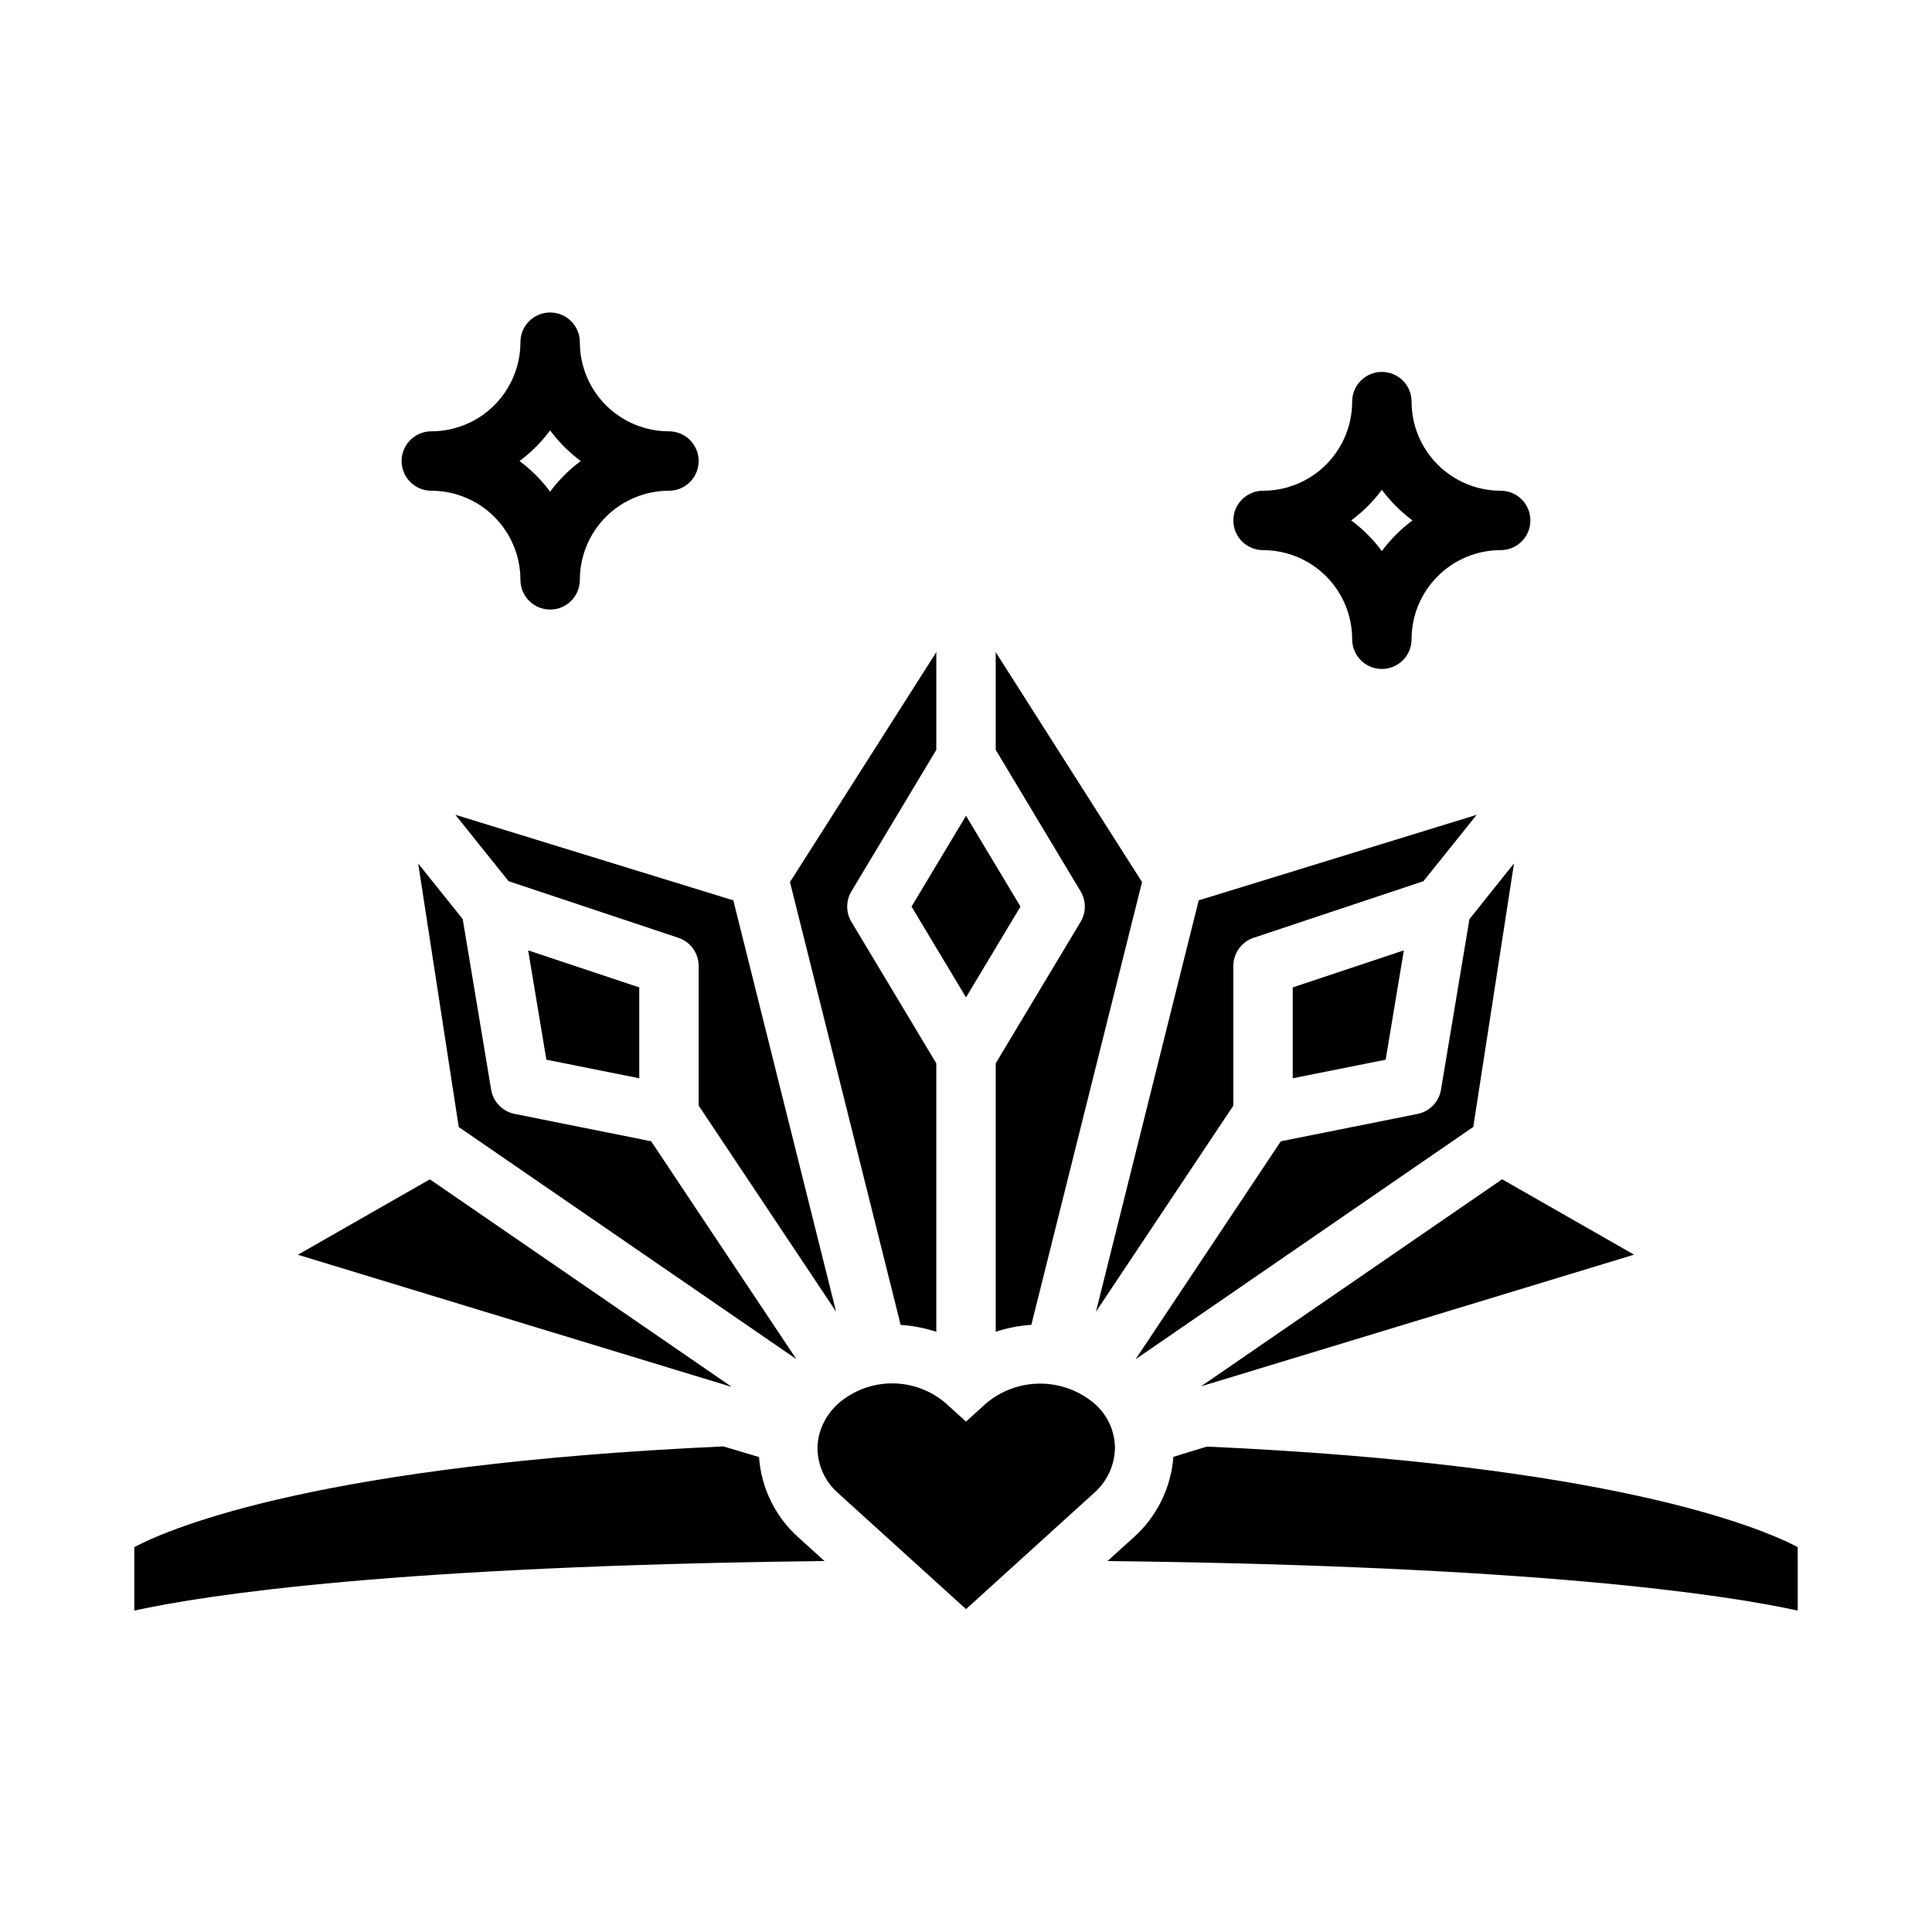 <?xml version="1.0" encoding="UTF-8"?>
<!-- Uploaded to: SVG Repo, www.svgrepo.com, Generator: SVG Repo Mixer Tools -->
<svg fill="#000000" width="800px" height="800px" version="1.1" viewBox="144 144 512 512" xmlns="http://www.w3.org/2000/svg">
 <g>
  <path d="m577.05 476.5-114.77 34.895 79.801-54.875zm-42.617-33.852-89.488 61.566 38.5-57.77 36.211-7.242c3.203-0.645 5.68-3.195 6.219-6.418l7.543-45.211 11.809-14.762zm-47.84-12.895v-24.078l29.441-9.816-4.824 28.977zm-24.922-47.152 73.66-22.664-14.102 17.586-45.02 15.004c-3.207 1.078-5.363 4.086-5.359 7.473v37l-36.406 54.617zm-53.797-65.777 38.777 60.93-29.332 117.34c-3.215 0.211-6.387 0.832-9.445 1.84v-71.137l22.492-37.488h-0.004c1.5-2.496 1.5-5.613 0-8.109l-22.488-37.484zm-7.871 43.375 14.438 24.055-14.438 24.059-14.438-24.059zm-7.871-43.375v25.891l-22.492 37.488v-0.004c-1.5 2.496-1.5 5.613 0 8.109l22.488 37.488v71.148-0.004c-3.059-1.004-6.231-1.617-9.445-1.824l-29.332-117.36zm-53.793 65.777 27.23 109-36.418-54.609v-36.996c0.004-3.391-2.168-6.402-5.383-7.473l-44.996-15.004-14.098-17.594zm-24.93 23.074v24.078l-24.617-4.922-4.824-28.977zm-46.785-18.105 7.535 45.211v-0.004c0.539 3.223 3.016 5.773 6.219 6.414l36.18 7.254 38.484 57.734-89.473-61.508-10.746-69.84zm-43.684 88.953 34.977-19.988 79.895 54.922h-0.195zm-43.355 94.297v-16.82c10.422-5.465 50.012-21.852 156.12-26.688l9.445 2.824v0.004c0.574 8.188 4.32 15.832 10.449 21.301l6.902 6.25c-113.37 1.32-163.43 8.863-182.91 13.129zm220.42-0.387-33.852-30.699c-3.449-2.992-5.453-7.32-5.512-11.887 0.012-2.141 0.473-4.254 1.355-6.203l0.109-0.27v0.004c0.977-2.059 2.356-3.902 4.047-5.426 3.961-3.445 9.035-5.344 14.285-5.344s10.324 1.898 14.281 5.344l5.281 4.785 5.281-4.785h0.004c4.019-3.418 9.125-5.289 14.402-5.281 5.277 0.012 10.375 1.898 14.387 5.328 3.383 2.938 5.352 7.18 5.406 11.66-0.066 4.644-2.117 9.035-5.629 12.074zm220.41 0.387c-19.477-4.266-69.543-11.809-182.91-13.129l6.91-6.25h0.004c6.141-5.492 9.918-13.145 10.539-21.359l8.895-2.723c106.62 4.801 146.27 21.254 156.56 26.633z"/>
  <path d="m478.72 289.79c6.262 0 12.27 2.488 16.699 6.918 4.43 4.43 6.918 10.438 6.918 16.699 0 4.348 3.523 7.871 7.871 7.871 4.348 0 7.871-3.523 7.871-7.871 0-6.262 2.488-12.27 6.918-16.699 4.43-4.43 10.434-6.918 16.699-6.918 4.348 0 7.871-3.523 7.871-7.871 0-4.348-3.523-7.871-7.871-7.871-6.266 0-12.27-2.488-16.699-6.918-4.43-4.43-6.918-10.434-6.918-16.699 0-4.348-3.523-7.871-7.871-7.871-4.348 0-7.871 3.523-7.871 7.871 0 6.266-2.488 12.27-6.918 16.699-4.43 4.43-10.438 6.918-16.699 6.918-4.348 0-7.871 3.523-7.871 7.871 0 4.348 3.523 7.871 7.871 7.871zm31.488-15.988c2.293 3.09 5.027 5.824 8.117 8.117-3.09 2.293-5.824 5.027-8.117 8.117-2.293-3.09-5.027-5.824-8.117-8.117 3.09-2.293 5.824-5.027 8.117-8.117z"/>
  <path d="m258.3 274.05c6.266 0 12.273 2.488 16.699 6.918 4.43 4.426 6.918 10.434 6.918 16.699 0 4.348 3.523 7.871 7.871 7.871 4.348 0 7.875-3.523 7.875-7.871 0-6.266 2.484-12.273 6.914-16.699 4.43-4.43 10.438-6.918 16.699-6.918 4.348 0 7.871-3.523 7.871-7.871 0-4.348-3.523-7.875-7.871-7.875-6.262 0-12.27-2.488-16.699-6.914-4.43-4.43-6.914-10.438-6.914-16.699 0-4.348-3.527-7.875-7.875-7.875-4.348 0-7.871 3.527-7.871 7.875 0 6.262-2.488 12.27-6.918 16.699-4.426 4.426-10.434 6.914-16.699 6.914-4.348 0-7.871 3.527-7.871 7.875 0 4.348 3.523 7.871 7.871 7.871zm31.488-15.988c2.293 3.086 5.027 5.824 8.117 8.117-3.09 2.293-5.824 5.027-8.117 8.113-2.293-3.086-5.027-5.82-8.113-8.113 3.086-2.293 5.82-5.031 8.113-8.117z"/>
 </g>
</svg>